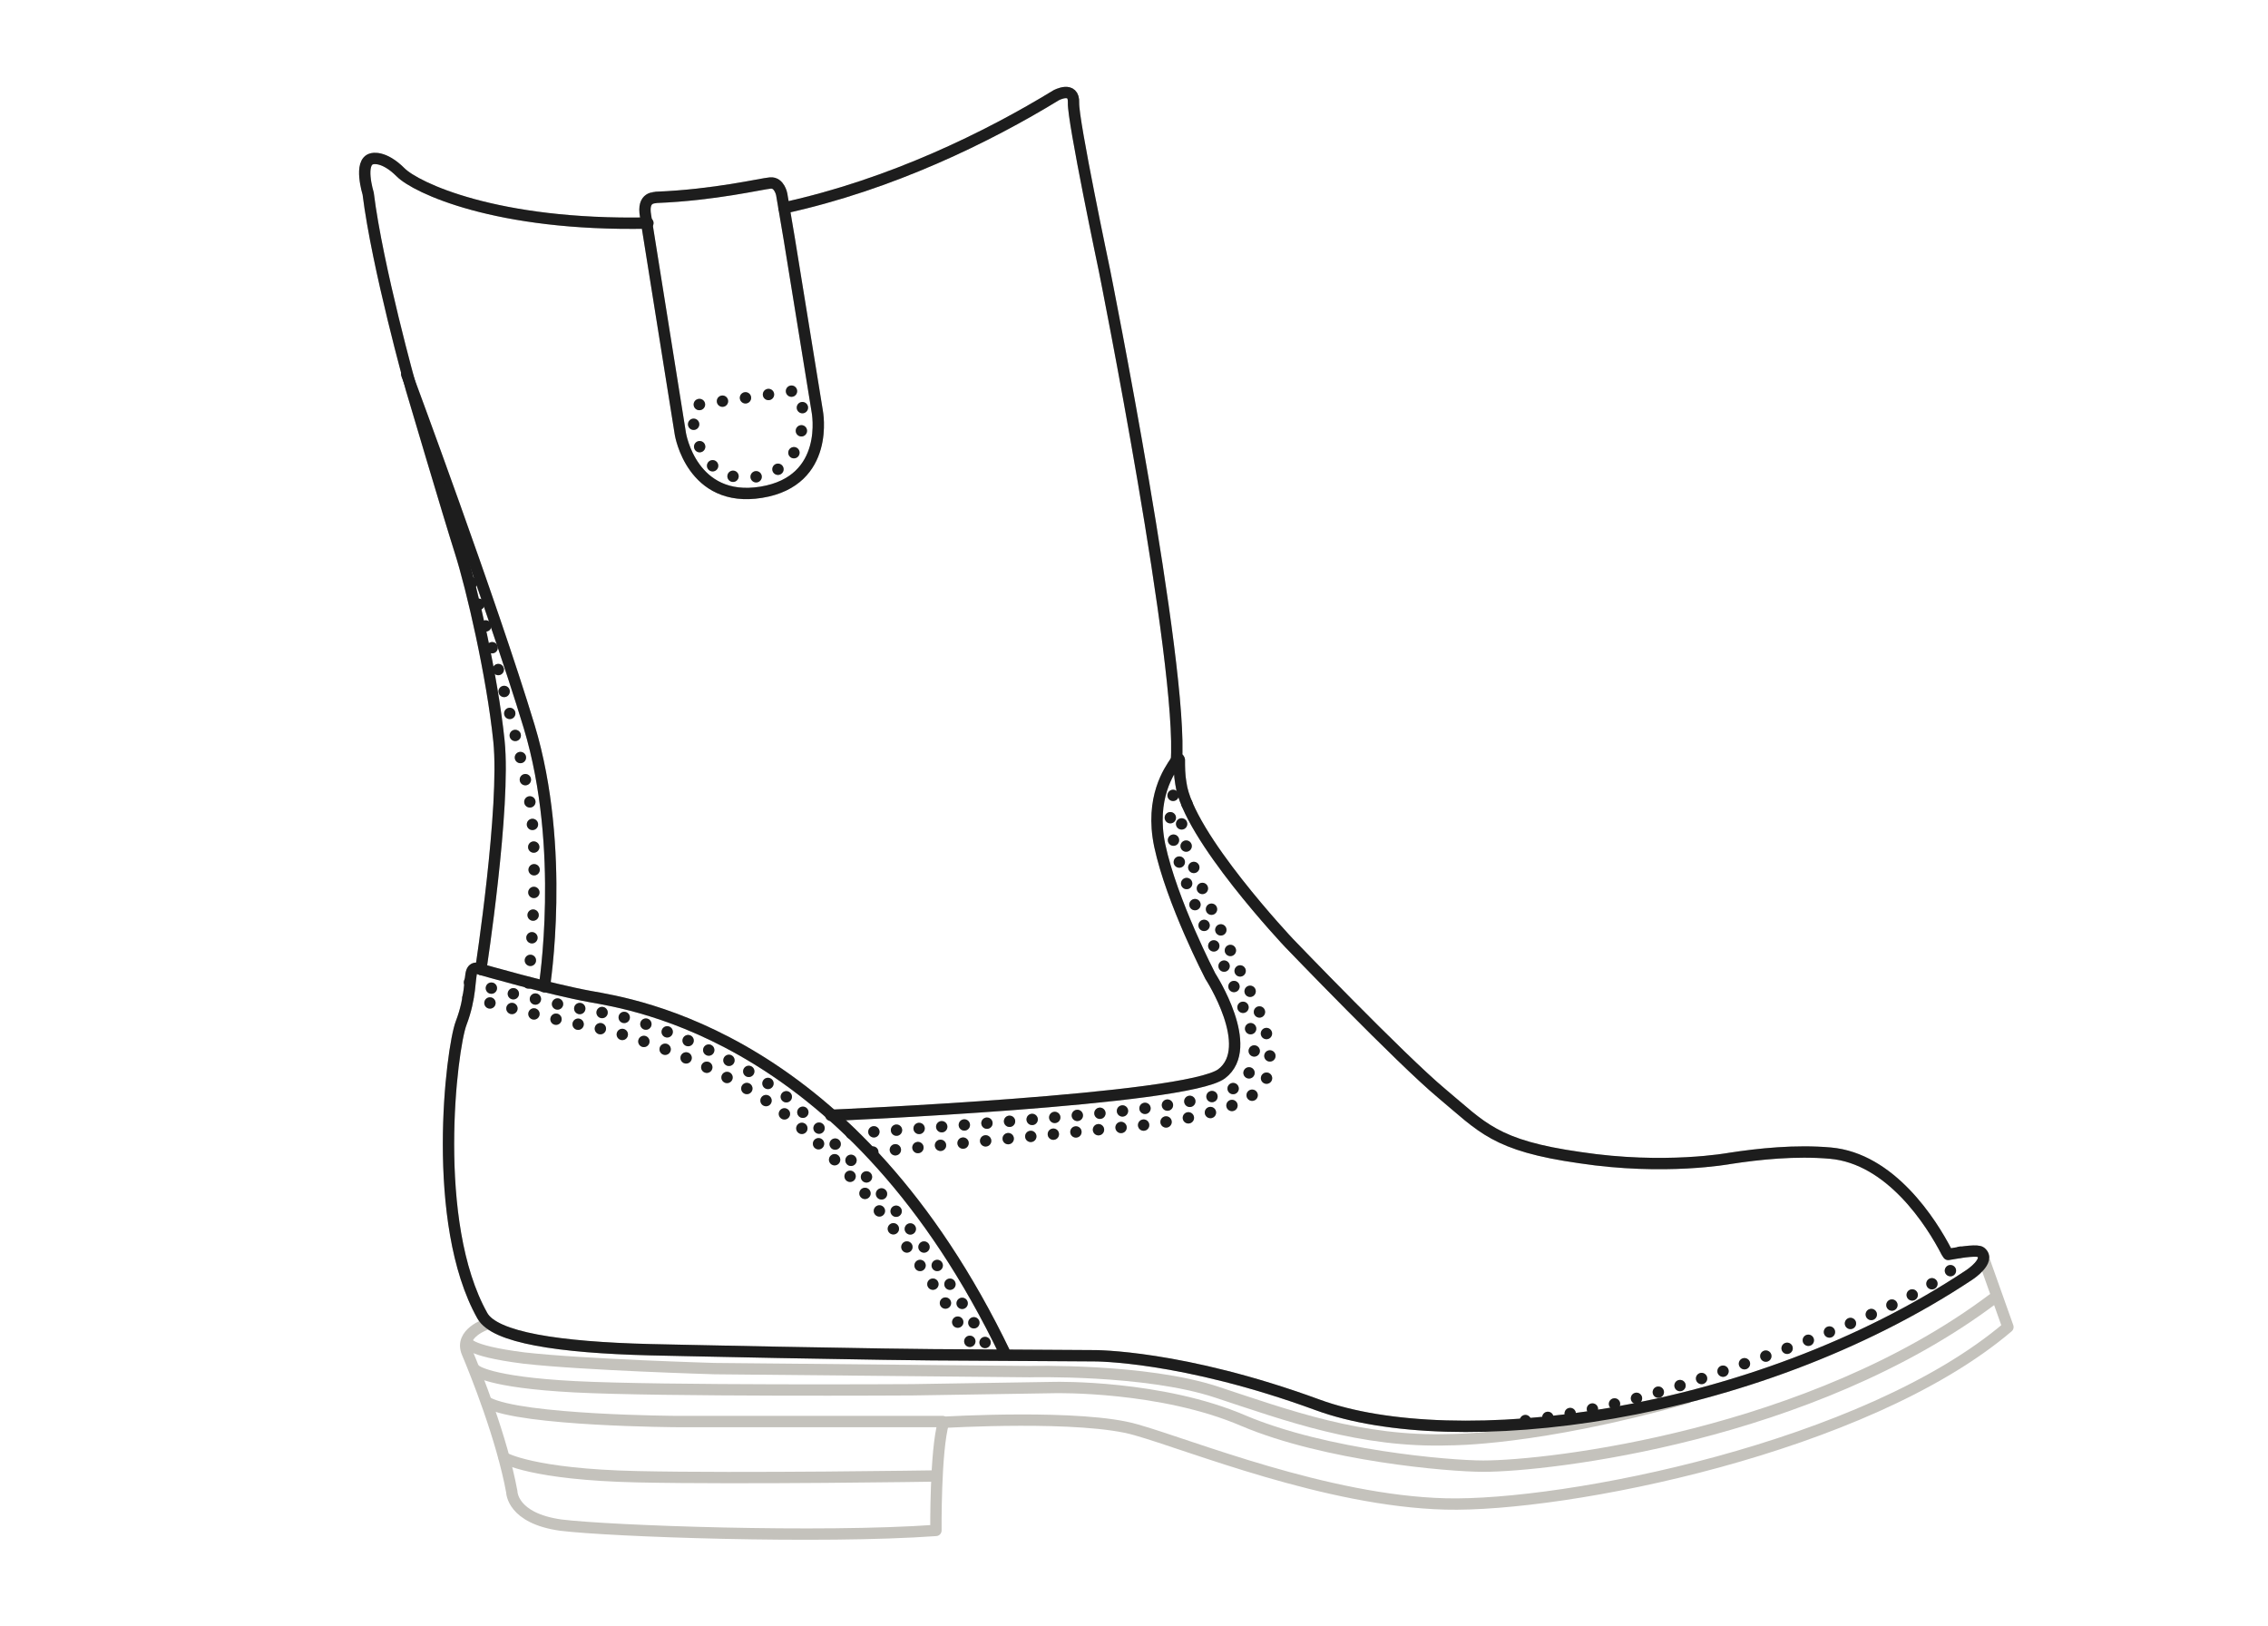 <?xml version="1.0" encoding="utf-8"?>
<!-- Generator: Adobe Illustrator 28.2.0, SVG Export Plug-In . SVG Version: 6.00 Build 0)  -->
<svg version="1.1" id="Layer_5" xmlns="http://www.w3.org/2000/svg" xmlns:xlink="http://www.w3.org/1999/xlink" x="0px" y="0px"
	 viewBox="0 0 300 215" style="enable-background:new 0 0 300 215;" xml:space="preserve">
<style type="text/css">
	.st0{fill:none;stroke:#C4C2BC;stroke-width:1.5;stroke-linecap:round;stroke-linejoin:round;stroke-miterlimit:10;}
	
		.st1{fill:none;stroke:#C4C2BC;stroke-width:1.5;stroke-linecap:round;stroke-linejoin:round;stroke-miterlimit:10;stroke-dasharray:0,3;}
	.st2{fill:none;stroke:#C4C2BC;stroke-width:1.5;stroke-linecap:round;stroke-linejoin:round;stroke-dasharray:0,3.075;}
	.st3{display:none;}
	.st4{display:inline;fill:none;stroke:#1D1D1D;stroke-width:1.5;stroke-linecap:round;stroke-linejoin:round;stroke-miterlimit:10;}
	.st5{display:inline;}
	.st6{fill:none;stroke:#1D1D1D;stroke-width:1.5;stroke-linecap:round;stroke-linejoin:round;stroke-miterlimit:10;}
	
		.st7{fill:none;stroke:#1D1D1D;stroke-width:1.5;stroke-linecap:round;stroke-linejoin:round;stroke-miterlimit:10;stroke-dasharray:0,3;}
	.st8{fill:none;stroke:#1D1D1D;stroke-width:1.5;stroke-linecap:round;stroke-linejoin:round;stroke-dasharray:0,3.075;}
</style>
<g id="Base">
	<path class="st0" d="M257.5,165.6c-2-3.9-7.4-12.4-15.4-13.1c-4.6-0.4-9.4,0.1-13.3,0.7c0,0-8.6,1.6-19.8-0.1
		c-11.3-1.6-12.9-4-18.3-8.5c-5.4-4.5-20.2-19.9-20.2-19.9s-13.4-14.2-14.3-21.1c-0.2-1.1-0.2-2.2-0.2-3.1c0,0-0.1-0.5-0.5,0.2
		c-0.8,1.2-3.4,4.8-2.1,11.1c1.6,7.5,6.7,17.3,6.7,17.3s6.1,9.4,1.5,12.9s-51.7,5.5-51.7,5.5"/>
	<path class="st0" d="M133,179.1c-20.2-42.1-49.4-46.3-54.9-47.3c-5.5-1-14.5-3.6-14.5-3.6s-0.9-0.5-1.2,0.3
		c-0.3,0.8-0.1,3.4-1.4,6.8c-1.3,3.4-4.1,26.4,2.8,38.7c1.6,2.9,10.1,4.2,22.2,4.5c0,0,31,0.7,42.4,0.7l16.3,0.1
		c0,0,11.6-0.1,29.6,6.5s57.3,2,86.2-17.2c0,0,2.9-1.9,1.5-3c-0.4-0.3-2.1-0.1-4.3,0.3"/>
	<path class="st1" d="M112.6,149.9c0,0,32.7-2.3,40.9-3.6c8.2-1.3,12.1-1.9,12.4-7.2c0.2-2.2-1.6-6.5-3.7-10.8c0,0-11.3-20.6-6-24.5
		"/>
	<path class="st1" d="M157,106.3c0,0-1.4-0.2-0.4,4.5c1,4.6,8.6,20,8.6,20s4.9,8.8,1.7,12.9c-3.2,4.1-17.5,5.3-17.5,5.3l-34.4,3.4"
		/>
	<path class="st1" d="M62.1,129.9c0,0,9.5,2.7,17.5,4s21.5,8,25.8,12.4s16.1,14.5,25.9,33.1"/>
	<path class="st1" d="M61.9,131.9c0,0,12.7,3.3,16.8,4c4.1,0.7,17.4,5.1,25.8,12s16.1,16.9,24.9,31.3"/>
	<path class="st0" d="M72,130.5c0,0,2.9-18.2-2-34.4S53.8,49.5,53.8,49.5"/>
	<path class="st1" d="M69.9,130c0,0,1.7-16.7,0-25c-1.7-8.3-5.9-25-9.4-32.8"/>
	<path class="st0" d="M85.4,28.6L90,57.4c0,0,1.5,9.2,10.7,7.7s7.4-10.7,7.4-10.7l-3.7-22.8l-1-5.9c0,0-0.3-1.6-1.5-1.5
		s-7.4,1.6-15.1,1.9C86.7,26.2,84.9,25.9,85.4,28.6z"/>
	<g>
		<path class="st2" d="M92.5,53.5c-0.5,0.1-0.9,0.5-0.9,1c0.1,2.5,1,9.4,8.1,8.6c7-0.8,6.7-7.9,6.3-10.5c-0.1-0.6-0.6-0.9-1.1-0.9
			L92.5,53.5z"/>
	</g>
	<path class="st0" d="M103.7,27.5c14.2-3.1,27-9.4,36-14.9c0,0,2.4-1.3,2.3,1s4.1,22.2,4.1,22.2s10.5,52.4,9.5,65"/>
	<path class="st0" d="M63.6,128.2c0,0,3.3-21.5,2.4-30.2s-3.6-20.3-5.1-25s-6.5-21.6-6.5-21.6s-4.5-16.1-5.7-25.8
		c0,0-1.3-4.2,0.5-4.6c0,0,1.5-0.5,3.8,1.8c2,2,12.6,7.1,32.7,6.7"/>
	<path class="st0" d="M64.4,175.1c0,0-3.7,1.2-2.6,3.8s4.6,11.3,5.9,18.4c0,0,0,3.5,6.5,4.4c6.5,0.8,34.3,1.8,49.6,0.7
		c0,0-0.1-10.5,1-14.3c0,0,18.4-1.1,25.5,1c7.1,2,25.2,9.4,40.9,9.8c15.7,0.4,55.6-7.4,74.4-23.4l-3.2-9"/>
	<path class="st0" d="M124.7,188H89.6c0,0-20.6-0.1-25.1-2.5"/>
	<path class="st0" d="M66.7,192.8c0,0,3.7,2.2,17.6,2.5c13.9,0.3,39.4-0.1,39.4-0.1"/>
	<path class="st0" d="M62.9,181.2c0,0,1.6,1.6,13.1,2.2s44.7,0.4,44.7,0.4l18.9-0.3c0,0,14-0.3,24.9,4.4c10.9,4.6,27.1,6,31.7,6
		c8.7,0,43.3-4,67.4-22.1"/>
	<path class="st1" d="M259.3,165.6c0,0,4.2,3.7-33.6,16.5c-10.5,3.6-19.1,5.3-25.9,6"/>
	<path class="st0" d="M61.8,177.4c0,0-0.4,1.2,7.5,2.2c7.9,0.9,25.2,1.4,25.2,1.4l41.7,0.4c0,0,15.3-0.4,24.7,2.7s19.1,6.7,30.9,6.3
		c0,0,11.5,0.1,31.3-5.5"/>
</g>
<g id="Midsole" class="st3">
	<path class="st4" d="M133,179.1"/>
	<path class="st4" d="M61.8,177.4c0,0-0.4,1.2,7.5,2.2c7.9,0.9,25.2,1.4,25.2,1.4l41.7,0.4c0,0,15.3-0.4,24.7,2.7s19.1,6.7,30.9,6.3
		c0,0,11.5,0.1,31.3-5.5"/>
	<g class="st5">
		<path class="st6" d="M264.1,171.5l-0.4,0.3c-24.1,18.1-58.7,22.1-67.4,22.1c-4.6,0-20.8-1.4-31.7-6c-10.9-4.6-24.9-4.4-24.9-4.4
			l-18.9,0.3c0,0-33.2,0.1-44.7-0.4s-13.1-2.2-13.1-2.2l-0.3-0.3c-0.3-0.9-0.6-1.5-0.8-2c-1.1-2.6,2.6-3.8,2.6-3.8l0.3,0
			c2.9,2.2,10.7,3.3,21.2,3.5c0,0,31,0.7,42.4,0.7l16.3,0.1c0,0,11.6-0.1,29.6,6.5c18,6.5,57.3,2,86.2-17.2c0,0,1.5-1,1.8-1.9
			l0.1-0.3l1.3,3.6L264.1,171.5z"/>
	</g>
</g>
<g id="SoleHeel" class="st3">
	<path class="st4" d="M133,179.1"/>
	<path class="st4" d="M124.7,188H89.6c0,0-20.6-0.1-25.1-2.5"/>
	<path class="st4" d="M66.7,192.8c0,0,3.7,2.2,17.6,2.5c13.9,0.3,39.4-0.1,39.4-0.1"/>
	<path class="st4" d="M62.9,181.5c1.5,3.8,3.8,10.3,4.8,15.8c0,0,0,3.5,6.5,4.4c6.5,0.8,34.3,1.8,49.6,0.7c0,0-0.1-10.5,1-14.3
		c0,0,18.4-1.1,25.5,1c7.1,2,25.2,9.4,40.9,9.8c15.7,0.4,55.6-7.4,74.4-23.4l-1.3-3.8l-0.4,0.2c-24.1,18.1-58.7,22.1-67.4,22.1
		c-4.6,0-20.8-1.4-31.7-6c-10.9-4.6-24.9-4.4-24.9-4.4l-18.9,0.3c0,0-33.2,0.1-44.7-0.4s-13.1-2.2-13.1-2.2"/>
</g>
<g id="Upper">
	<path class="st6" d="M257.5,165.6c-2-3.9-7.4-12.4-15.4-13.1c-4.6-0.4-9.4,0.1-13.3,0.7c0,0-8.6,1.6-19.8-0.1
		c-11.3-1.6-12.9-4-18.3-8.5c-5.4-4.5-20.2-19.9-20.2-19.9s-13.4-14.2-14.3-21.1c-0.2-1.1-0.2-2.2-0.2-3.1c0,0-0.1-0.5-0.5,0.2
		c-0.8,1.2-3.4,4.8-2.1,11.1c1.6,7.5,6.7,17.3,6.7,17.3s6.1,9.4,1.5,12.9s-51.7,5.5-51.7,5.5"/>
	<path class="st6" d="M133,179.1c-20.2-42.1-49.4-46.3-54.9-47.3c-5.5-1-14.5-3.6-14.5-3.6s-0.9-0.5-1.2,0.3
		c-0.3,0.8-0.1,3.4-1.4,6.8c-1.3,3.4-4.1,26.4,2.8,38.7c1.6,2.9,10.1,4.2,22.2,4.5c0,0,31,0.7,42.4,0.7l16.3,0.1
		c0,0,11.6-0.1,29.6,6.5s57.3,2,86.2-17.2c0,0,2.9-1.9,1.5-3c-0.4-0.3-2.1-0.1-4.3,0.3"/>
	<path class="st7" d="M112.6,149.9c0,0,32.7-2.3,40.9-3.6c8.2-1.3,12.1-1.9,12.4-7.2c0.2-2.2-1.6-6.5-3.7-10.8c0,0-11.3-20.6-6-24.5
		"/>
	<path class="st7" d="M157,106.3c0,0-1.4-0.2-0.4,4.5c1,4.6,8.6,20,8.6,20s4.9,8.8,1.7,12.9c-3.2,4.1-17.5,5.3-17.5,5.3l-34.4,3.4"
		/>
	<path class="st7" d="M62.1,129.9c0,0,9.5,2.7,17.5,4s21.5,8,25.8,12.4s16.1,14.5,25.9,33.1"/>
	<path class="st7" d="M61.9,131.9c0,0,12.7,3.3,16.8,4c4.1,0.7,17.4,5.1,25.8,12s16.1,16.9,24.9,31.3"/>
	<path class="st6" d="M72,130.5c0,0,2.9-18.2-2-34.4S53.8,49.5,53.8,49.5"/>
	<path class="st7" d="M69.9,130c0,0,1.7-16.7,0-25c-1.7-8.3-5.9-25-9.4-32.8"/>
	<path class="st6" d="M85.4,28.6L90,57.4c0,0,1.5,9.2,10.7,7.7s7.4-10.7,7.4-10.7l-3.7-22.8l-1-5.9c0,0-0.3-1.6-1.5-1.5
		s-7.4,1.6-15.1,1.9C86.7,26.2,84.9,25.9,85.4,28.6z"/>
	<g>
		<path class="st8" d="M92.5,53.5c-0.5,0.1-0.9,0.5-0.9,1c0.1,2.5,1,9.4,8.1,8.6c7-0.8,6.7-7.9,6.3-10.5c-0.1-0.6-0.6-0.9-1.1-0.9
			L92.5,53.5z"/>
	</g>
	<path class="st6" d="M103.7,27.5c14.2-3.1,27-9.4,36-14.9c0,0,2.4-1.3,2.3,1s4.1,22.2,4.1,22.2s10.5,52.4,9.5,65"/>
	<path class="st6" d="M63.6,128.2c0,0,3.3-21.5,2.4-30.2s-3.6-20.3-5.1-25s-6.5-21.6-6.5-21.6s-4.5-16.1-5.7-25.8
		c0,0-1.3-4.2,0.5-4.6c0,0,1.5-0.5,3.8,1.8c2,2,12.6,7.1,32.7,6.7"/>
	<path class="st7" d="M259.3,165.6c0,0,4.2,3.7-33.6,16.5c-10.5,3.6-19.1,5.3-25.9,6"/>
</g>
</svg>
